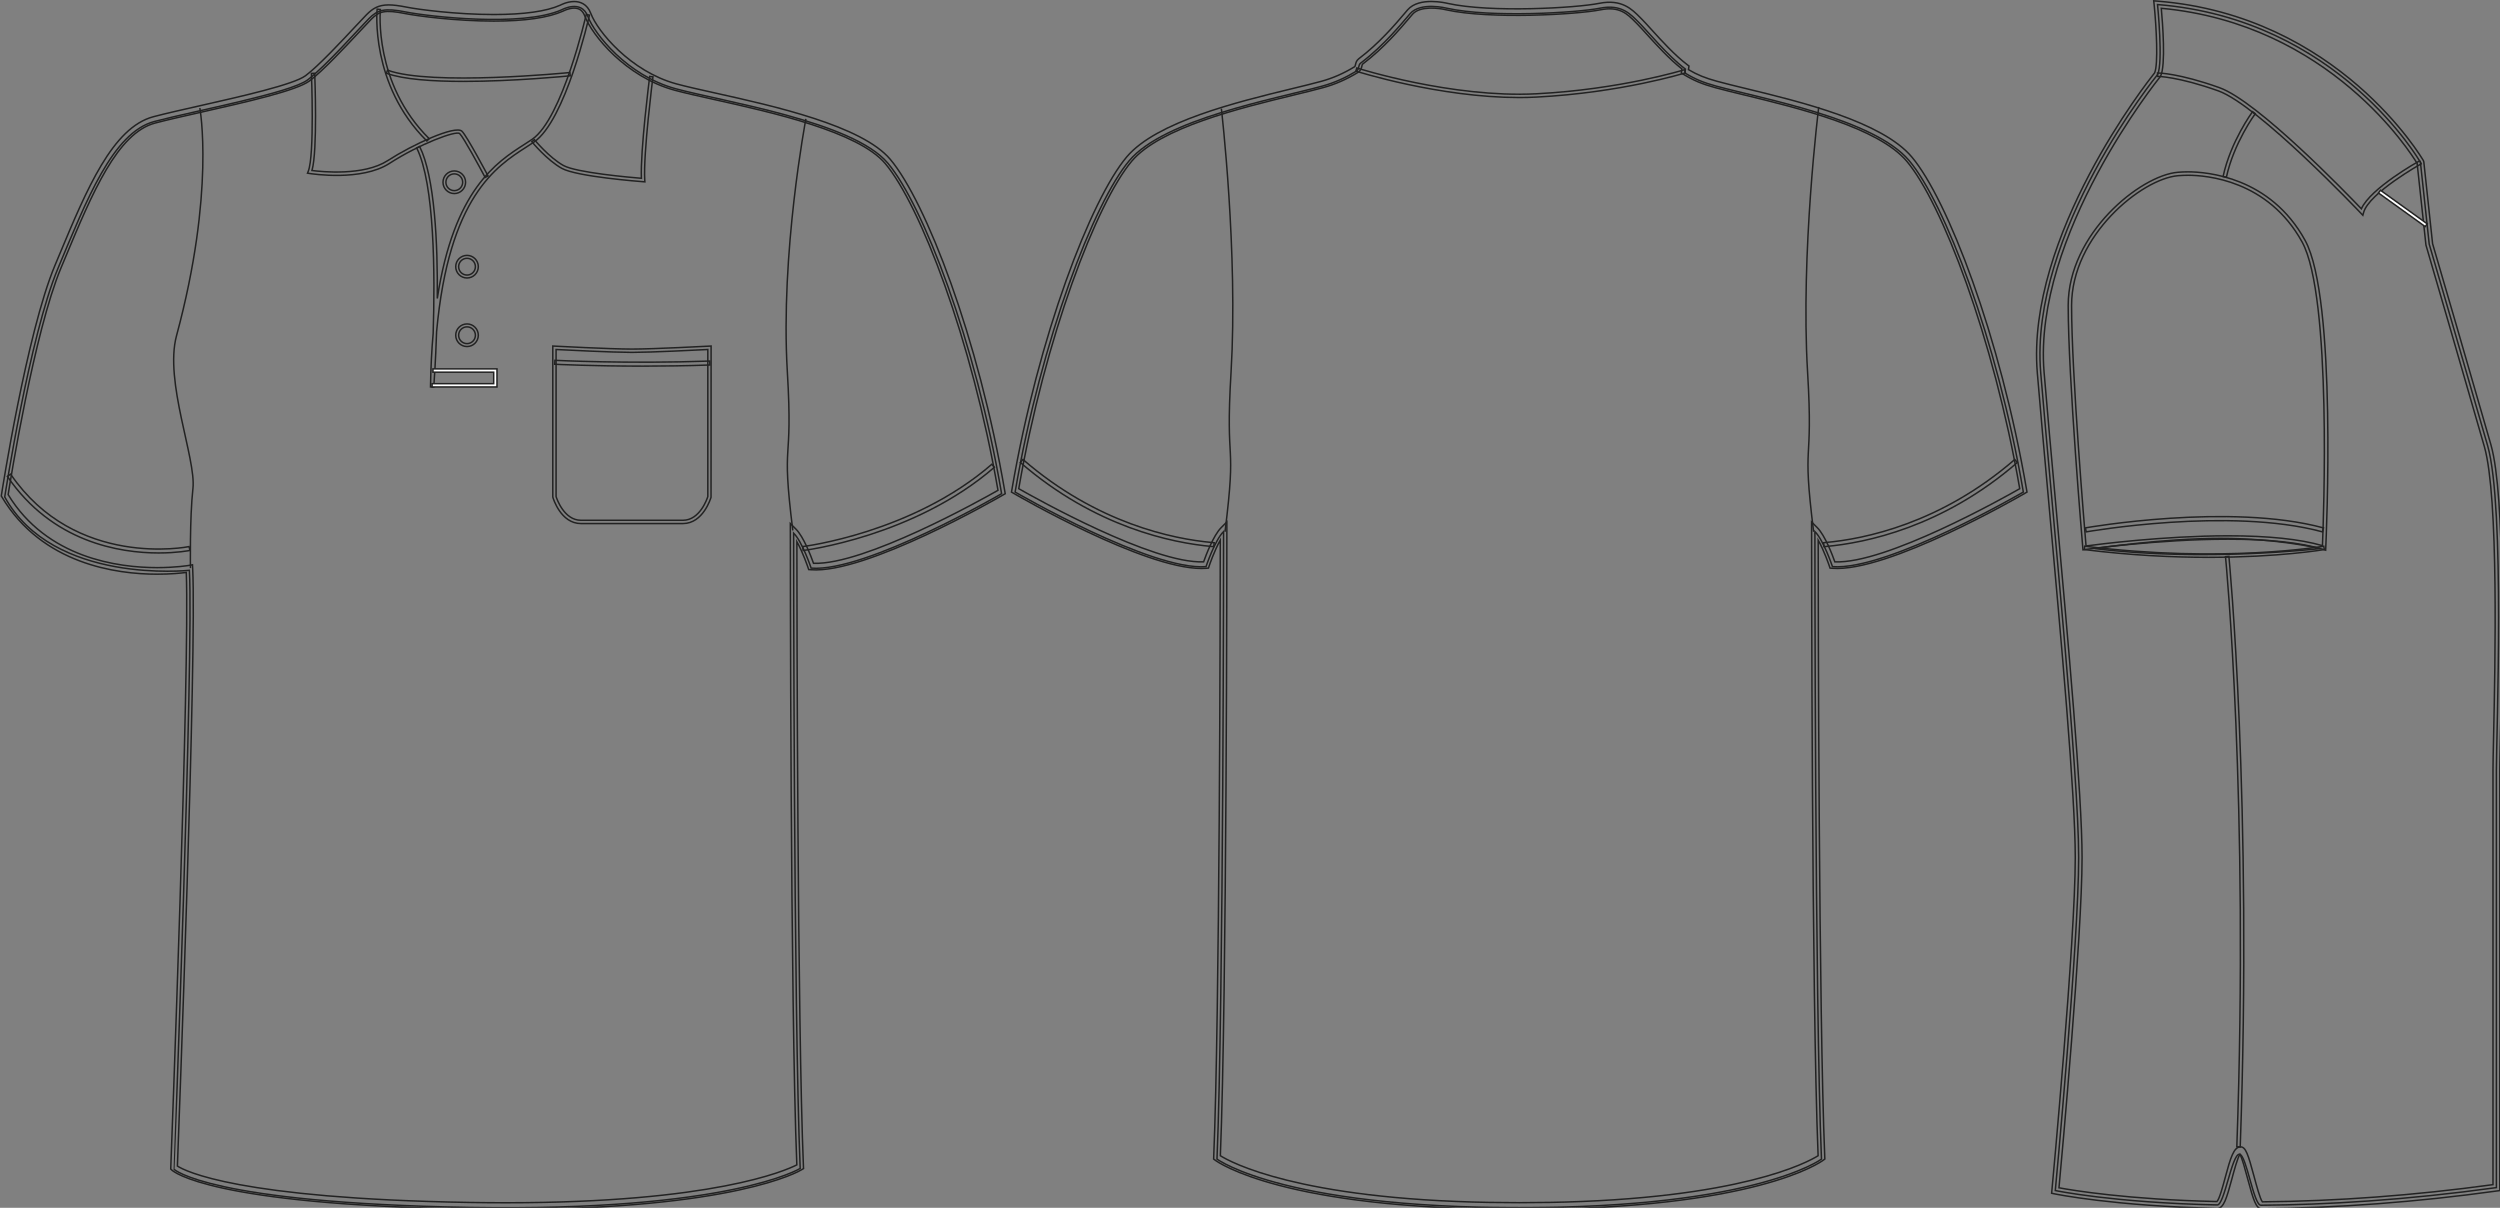 <?xml version="1.0" standalone="no"?> <!DOCTYPE svg PUBLIC "-//W3C//DTD SVG 1.1//EN"  "http://www.w3.org/Graphics/SVG/1.1/DTD/svg11.dtd"> <!-- Created with svg_stack (http://github.com/astraw/svg_stack) --> <svg xmlns:sodipodi="http://sodipodi.sourceforge.net/DTD/sodipodi-0.dtd" xmlns:xlink="http://www.w3.org/1999/xlink" xmlns="http://www.w3.org/2000/svg" version="1.1" width="1655.912" height="800.002"><rect width="100%" height="100%" fill="#808080" stroke="none"/>   <defs/>   <g id="id0:id0" transform="matrix(1.0,0,0,1.0,0.0,0.0)"><g id="id0:front"> 	<path id="id0:primary" d="M125.447,377.755c0,0-90.337,9.721-122.321-48.589c0,0,16.462-106.569,35.312-151.524   c18.854-44.954,36.25-89.912,63.807-97.159c27.556-7.248,89.909-18.85,101.506-27.549c11.601-8.702,34.801-34.804,40.603-40.603   c5.804-5.802,10.157-7.255,24.652-4.353c14.501,2.9,76.858,10.154,102.961-1.449c0,0,13.049-7.25,17.396,4.35   c4.352,11.601,26.104,39.153,58.003,47.853c31.898,8.702,117.452,21.751,140.661,49.302c23.2,27.552,58.008,117.461,75.403,218.968   c0,0-89.908,52.203-126.16,49.302c0,0-5.803-17.399-11.604-23.201c0,0,0,316.419,4.35,420.827c0,0-46.396,28.709-218.958,25.813   c-172.563-2.901-195.765-25.232-195.765-25.232S128.346,434.313,125.447,377.755z" class="primary" fill="rgba(0,0,0,0)" stroke="#222222" stroke-width="1px"/> 	<path fill="rgba(0,0,0,0)" stroke="#222222" stroke-width="1px" stroke-miterlimit="10" d="M521.684,296.548"/> 	<path fill="rgba(0,0,0,0)" d="M306.959,53.913c-20.312,0-39.931-1.293-51.022-5.4l0.757-2.039c28.797,10.663,119.858,1.66,120.774,1.569   l0.219,2.165C375.35,50.44,340.24,53.913,306.959,53.913z" stroke="#222222" stroke-width="1px"/> 	<path fill="rgba(0,0,0,0)" d="M335.094,801.026c-7.833,0-15.933-0.069-24.074-0.204c-171.444-2.884-196.264-24.9-197.235-25.839   l-0.703-0.679l0.037-0.974c0.127-3.354,12.676-331.776,10.261-394.163c-3.438,0.45-10.29,1.157-19.28,1.157   c-26.986,0-76.238-6.643-102.842-51.132l-0.403-0.674l0.12-0.775c0.164-1.071,16.723-107.351,35.456-152.033l2.984-7.138   c18.07-43.273,35.138-84.144,62.271-91.282c8.051-2.122,19.123-4.623,30.844-7.27c27.647-6.25,62.062-14.028,69.912-19.918   c8.548-6.413,23.957-22.922,33.162-32.788c3.201-3.428,5.729-6.141,7.203-7.616c4.081-4.081,7.784-6.442,14.648-6.442   c3.078,0,6.882,0.476,11.971,1.494c7.626,1.525,32.732,4.873,57.657,4.873c19.974,0,34.772-2.077,43.987-6.175   c0.018-0.015,4.407-2.426,9.239-2.426c3.688,0,8.604,1.387,11.08,7.997c4.392,11.7,26.146,38.227,56.537,46.52   c6.683,1.821,15.717,3.832,26.17,6.159c38.552,8.576,96.8,21.54,115.584,43.839c23.562,27.978,58.388,117.919,75.886,219.999   l0.254,1.489l-1.308,0.76c-3.598,2.091-91.061,52.505-127.428,49.59l-1.434-0.115l-0.455-1.365   c-0.045-0.13-3.386-10.065-7.365-17.106c0.037,46.579,0.4,319.252,4.344,413.954l0.058,1.271l-1.082,0.668   C529.424,775.76,486.826,801.026,335.094,801.026z M117.511,772.354c5.063,3.28,40.025,21.534,193.587,24.114   c8.117,0.138,16.19,0.204,23.997,0.204c137.215,0,185.17-21.268,192.697-25.102c-4.248-104.625-4.299-416.408-4.299-419.561v-5.25   l3.711,3.71c5.166,5.162,10.104,18.302,11.647,22.651c33.689,1.238,111.146-42.069,122.181-48.349   c-17.453-100.728-51.601-189.034-74.672-216.434c-17.834-21.174-75.222-33.944-113.189-42.395   c-10.514-2.339-19.596-4.36-26.377-6.208c-32.291-8.809-54.668-36.383-59.467-49.188c-1.308-3.483-3.601-5.175-7.008-5.175   c-3.66,0-7.265,1.945-7.304,1.963c-9.946,4.434-25.346,6.637-45.929,6.637c-25.248,0-50.753-3.404-58.513-4.956   c-14.127-2.825-17.5-1.43-22.688,3.757c-1.42,1.424-3.927,4.11-7.101,7.506c-9.907,10.617-24.877,26.654-33.734,33.3   c-8.598,6.448-42.049,14.009-71.563,20.681c-11.686,2.639-22.72,5.135-30.697,7.235c-25.053,6.592-41.72,46.503-59.364,88.751   l-2.987,7.147C22.753,219.581,6.937,317.867,5.394,327.629c25.595,42.047,72.774,48.345,98.704,48.345   c12.467,0,20.89-1.439,20.974-1.452l2.417-0.421l0.126,2.452C130.409,430.924,118.342,750.521,117.511,772.354z" stroke="#222222" stroke-width="1px"/> 	<path fill="rgba(0,0,0,0)" d="M321.346,117.539c-3.813-7.2-14.275-26.456-16.858-29.037c-2.252-2.257-26.557,6.816-46.494,19.719   c-18.629,12.052-51.574,6.911-52.968,6.687l-1.344-0.217l0.503-1.261c4.217-10.538,2.118-64.265,2.099-64.808l2.172-0.086   c0.085,2.151,1.997,51.127-1.813,64.403c6.28,0.82,34.243,3.754,50.167-6.544c16.393-10.606,44.907-23.732,49.212-19.43   c3.345,3.34,16.681,28.488,17.245,29.559L321.346,117.539z" stroke="#222222" stroke-width="1px"/> 	<path fill="rgba(0,0,0,0)" d="M282.74,93.4c-37.721-37.324-32.996-86.852-32.944-87.348l2.162,0.227   c-0.049,0.486-4.646,49.007,32.313,85.575L282.74,93.4z" stroke="#222222" stroke-width="1px"/> 	<path fill="rgba(0,0,0,0)" d="M287.312,256.39l-2.172-0.102c0.214-12.893,0.822-24.689,1.772-35.497   c1.256-38.904,0.992-98.993-10.903-122.784l1.944-0.974c10.019,20.037,12.016,63.972,11.695,100.671   c11.02-72.157,39.401-90.343,57.733-102.089c1.822-1.166,3.535-2.265,5.111-3.344c20.07-13.736,35.654-82.037,35.809-82.727   l2.121,0.478c-0.637,2.846-15.926,69.828-36.699,84.042c-1.596,1.091-3.325,2.2-5.168,3.381   c-19.714,12.631-51.249,32.84-59.371,122.302C288.531,239.932,287.44,254.691,287.312,256.39z" stroke="#222222" stroke-width="1px"/> 	<path fill="rgba(0,0,0,0)" d="M427.141,120.451l-1.243-0.094c-1.785-0.132-43.854-3.344-53.744-8.832   c-9.854-5.478-19.48-17.17-19.888-17.666l1.687-1.375c0.096,0.117,9.772,11.866,19.26,17.138c8.563,4.754,44.485,7.888,51.619,8.47   c-0.734-18.311,5.246-65.432,5.504-67.474l2.158,0.274c-0.063,0.51-6.503,51.213-5.428,68.312L427.141,120.451z" stroke="#222222" stroke-width="1px"/> 	<path fill="rgba(0,0,0,0)" stroke="#222222" stroke-width="1px" stroke-miterlimit="10" d="M276.981,97.519"/> 	<polygon fill="#FFFFFF" points="329.184,256.306 286.197,256.306 286.197,254.131 327.01,254.131 327.01,246.519 286.766,246.519    286.766,244.344 329.184,244.344  " stroke="#222222"/> 	<path fill="rgba(0,0,0,0)" d="M309.337,229.539c-4.13,0-7.488-3.359-7.488-7.487c0-4.131,3.36-7.491,7.488-7.491   c4.127,0,7.485,3.36,7.485,7.491C316.823,226.183,313.464,229.539,309.337,229.539z M309.337,216.497   c-3.063,0-5.557,2.492-5.557,5.556c0,3.063,2.494,5.553,5.557,5.553c3.063,0,5.553-2.491,5.553-5.553   C314.89,218.989,312.401,216.497,309.337,216.497z" stroke="#222222" stroke-width="1px"/> 	<path fill="rgba(0,0,0,0)" d="M309.337,184.129c-4.13,0-7.488-3.36-7.488-7.491c0-4.128,3.36-7.489,7.488-7.489   c4.127,0,7.485,3.361,7.485,7.489C316.823,180.769,313.464,184.129,309.337,184.129z M309.337,171.085   c-3.063,0-5.557,2.491-5.557,5.553c0,3.064,2.494,5.556,5.557,5.556c3.063,0,5.553-2.494,5.553-5.556   S312.401,171.085,309.337,171.085z" stroke="#222222" stroke-width="1px"/> 	<path fill="rgba(0,0,0,0)" d="M300.906,128.209c-4.129,0-7.487-3.361-7.487-7.491c0-4.128,3.36-7.488,7.487-7.488   c4.128,0,7.485,3.36,7.485,7.488C308.394,124.848,305.036,128.209,300.906,128.209z M300.906,115.164   c-3.063,0-5.558,2.491-5.558,5.553c0,3.065,2.494,5.556,5.558,5.556c3.063,0,5.557-2.494,5.557-5.556   C306.463,117.655,303.971,115.164,300.906,115.164z" stroke="#222222" stroke-width="1px"/> 	<g id="id0:secondary" class="secondary"> 		<path fill="rgba(0,0,0,0)" d="M105.111,366.265c-25.896,0-70.471-7.11-100.233-50.724l2.157-1.471    c42.962,62.955,117.461,48.135,118.208,47.979l0.538,2.556C125.534,364.653,117.436,366.265,105.111,366.265z" class="secondary" stroke="#222222" stroke-width="1px"/> 		<path fill="rgba(0,0,0,0)" d="M531.986,364.623l-0.308-2.593c0.724-0.083,72.688-8.984,125.275-54.518l1.709,1.973    C605.448,355.555,532.713,364.536,531.986,364.623z" class="secondary" stroke="#222222" stroke-width="1px"/> 		<path fill="rgba(0,0,0,0)" d="M425.896,242.511c-33.747,0-58.146-1.228-58.483-1.243l0.139-2.608    c0.476,0.027,48.133,2.421,102.562,0.491l0.094,2.608C454.557,242.312,439.471,242.511,425.896,242.511z" class="secondary" stroke="#222222" stroke-width="1px"/> 	</g> 	<path fill="rgba(0,0,0,0)" d="M452.354,346.79h-67.558c-13.342,0-18.395-16.689-18.604-17.399l-0.045-0.306v-99.882l1.145,0.06   c0.373,0.019,37.201,1.953,50.674,1.953h1.219c13.47,0,50.302-1.934,50.673-1.953l1.145-0.06l-0.045,100.186   C470.75,330.099,465.698,346.79,452.354,346.79z M368.324,328.919c0.504,1.573,5.354,15.696,16.473,15.696h67.558   c11.143,0,15.971-14.12,16.477-15.693v-97.424c-6.367,0.326-37.471,1.896-49.646,1.896h-1.219c-12.178,0-43.278-1.569-49.643-1.896   V328.919L368.324,328.919z" stroke="#222222" stroke-width="1px"/> 	<path fill="rgba(0,0,0,0)" stroke="#222222" stroke-width="1px" stroke-miterlimit="10" d="M132.367,71.557   c0,0,10.295,55.461-15.446,150.805c-8.179,30.306,13.052,81.57,10.877,101.146c-2.175,19.577-1.652,52.806-1.652,52.806"/> 	<path fill="rgba(0,0,0,0)" stroke="#222222" stroke-width="1px" stroke-miterlimit="10" d="M525.125,351.347   c-7.977-64.171,0.314-39.342-3.621-105.056c-4.719-78.669,12.291-167.552,12.291-167.552"/> 	 </g> </g>   <g id="id1:id1" transform="matrix(1.0,0,0,1.0,669.967,0.001)"><g id="id1:back"> 	<path id="id1:primary_1_" d="M317.061,799.714c172.948,2.912,219.454-31.978,219.454-31.978c-4.359-104.646-4.359-415.66-4.359-415.66   c5.814,5.808,11.633,23.248,11.633,23.248c36.334,2.904,126.443-49.409,126.443-49.409   c-17.441-101.739-52.322-191.846-75.58-219.463c-23.254-27.617-95.92-40.698-127.896-49.418c-8.229-2.24-13.957-4.564-20.711-8.712   l0.367-2.546c-11.625-8.721-24.709-24.705-30.521-30.521s-11.631-12.714-26.16-9.81c-14.533,2.913-71.943,6.541-101.374,0   c0,0-17.44-4.36-24.343,3.628c-5.384,6.242-17.019,20.838-32.701,32.709c-1.871,1.414-0.819,4.096-2.899,5.365   c-6.753,4.147-14.305,7.647-22.531,9.887c-31.975,8.72-104.641,21.801-127.896,49.418C54.73,134.069,19.847,224.176,2.406,325.915   c0,0,90.111,52.313,126.444,49.409c0,0,5.814-17.44,11.633-23.248c0,0,0,311.018-4.36,415.66c0,0,46.505,34.89,219.456,31.978" class="primary" fill="rgba(0,0,0,0)" stroke="#222222" stroke-width="1px"/> 	<g id="id1:secondary_1_" class="secondary"> 		<path fill="rgba(0,0,0,0)" d="M538.19,362.09l-0.309-2.622c0.328-0.043,0.824-0.094,1.486-0.146    c25.711-2.316,76.162-12.543,125.176-54.979l1.727,1.993c-49.57,42.92-100.641,53.267-126.668,55.617    C538.977,362.006,538.502,362.048,538.19,362.09z" class="secondary" stroke="#222222" stroke-width="1px"/> 		<path fill="rgba(0,0,0,0)" d="M133.96,362.09c-0.309-0.042-0.786-0.084-1.416-0.136c-26.029-2.351-77.097-12.697-126.672-55.617    l1.729-1.993c49.018,42.436,99.468,52.662,125.179,54.979c0.658,0.061,1.161,0.103,1.488,0.146L133.96,362.09z" class="secondary" stroke="#222222" stroke-width="1px"/> 	</g> 	<path fill="rgba(0,0,0,0)" d="M337.452,800.983c-0.746,0-1.521,0-2.27,0c-155.083,0-198.521-31.202-200.366-32.591l-0.919-0.689   l0.046-1.149c3.952-94.821,4.322-362.604,4.356-408.779c-3.99,7.059-7.34,17.014-7.383,17.15l-0.452,1.362l-1.439,0.12   c-1.028,0.084-2.102,0.119-3.208,0.119C87.583,376.534,4.915,328.794,1.314,326.699L0,325.941l0.257-1.499   c17.542-102.31,52.443-192.45,76.06-220.493c19.708-23.401,73.656-36.508,109.353-45.177c7.447-1.806,14.145-3.432,19.64-4.939   c7.468-2.035,14.856-5.271,21.967-9.64c0.247-0.153,0.343-0.383,0.566-1.363c0.266-1.15,0.624-2.716,2.157-3.883   c13.655-10.33,24.426-23.035,30.21-29.865l2.155-2.529c7.692-8.907,25.754-4.505,26.523-4.317   c28.558,6.353,85.165,3.032,100.415-0.025c14.896-2.98,21.705,3.909,27.186,9.452l0.947,0.954c1.623,1.626,3.801,4.028,6.35,6.838   c6.619,7.298,15.686,17.287,23.938,23.478l1.033,0.784l-0.344,2.393c5.854,3.466,11.137,5.612,18.918,7.724   c5.494,1.508,12.189,3.134,19.637,4.939c35.697,8.669,89.646,21.775,109.355,45.177c23.613,28.034,58.52,118.184,76.063,220.493   l0.258,1.499l-1.313,0.758c-3.709,2.155-91.15,52.671-127.721,49.699l-1.439-0.111l-0.453-1.362   c-0.043-0.137-3.391-10.092-7.381-17.15c0.035,46.166,0.4,313.958,4.355,408.779l0.047,1.149l-0.92,0.682   C535.973,769.781,492.508,800.983,337.452,800.983z M317.095,796.444c13.168,0.229,25.275,0.229,38.443,0v0.018   c127.451-2.197,172.023-26.74,178.742-30.947c-4.264-104.686-4.313-411.428-4.313-414.526v-5.263l3.727,3.722   c5.174,5.169,10.127,18.343,11.674,22.703c33.662,1.474,111.389-42.162,122.459-48.455   c-17.504-100.965-51.717-189.47-74.844-216.917C574.19,84.466,521.079,71.557,485.93,63.024   c-7.484-1.822-14.229-3.457-19.752-4.964c-8.766-2.393-14.529-4.82-21.275-8.967l-1.221-0.75l0.387-2.7   c-8.287-6.455-17.053-16.112-23.521-23.248c-2.494-2.751-4.623-5.101-6.201-6.685l-0.969-0.971   c-5.471-5.536-10.629-10.755-23.225-8.244c-15.516,3.108-73.115,6.464-102.276-0.008c-4.547-1.132-17.293-2.785-22.22,2.929   l-2.127,2.487c-5.895,6.958-16.865,19.902-30.906,30.53c-0.241,0.187-0.351,0.562-0.532,1.371   c-0.274,1.184-0.683,2.972-2.538,4.113c-7.46,4.582-15.235,7.988-23.104,10.125c-5.521,1.516-12.265,3.151-19.75,4.973   c-35.146,8.533-88.259,21.443-107.051,43.755C56.529,134.224,22.31,222.721,4.814,323.685   c11.063,6.293,88.802,49.895,122.45,48.455c1.543-4.359,6.5-17.533,11.675-22.703l3.724-3.721v5.263   c0,3.1-0.047,309.842-4.311,414.528c6.719,4.206,51.313,28.749,178.742,30.946L317.095,796.444L317.095,796.444z" stroke="#222222" stroke-width="1px"/> 	<path fill="rgba(0,0,0,0)" d="M336.17,64.597c-52.952,0-107.507-17.313-108.092-17.5l0.668-2.078   c0.62,0.195,62.952,19.995,118.782,17.108c55.895-2.861,97.77-15.806,98.188-15.934l0.652,2.078   c-0.42,0.128-42.563,13.157-98.732,16.035C343.842,64.503,340.008,64.597,336.17,64.597z" stroke="#222222" stroke-width="1px"/> 	<path fill="rgba(0,0,0,0)" stroke="#222222" stroke-width="1px" stroke-miterlimit="10" d="M534.706,70.847c0,0-12.117,96.809-7.391,175.657   c3.943,65.862-3.998,41.413,3.994,105.725"/> 	<path fill="rgba(0,0,0,0)" stroke="#222222" stroke-width="1px" stroke-miterlimit="10" d="M139.024,71.937c0,0,11.141,95.718,6.415,174.567   c-3.947,65.862,3.998,41.413-3.994,105.725"/> </g> </g>   <g id="id2:id2" transform="matrix(1.0,0,0,1.0,1347.608,0.001)"><g id="id2:side"> 	<path id="id2:primary_2_" d="M81.463,3.016c0,0,3.87,38.692,0,46.441c0,0-85.128,104.484-77.384,197.348   c7.731,92.873,25.147,265.083,25.147,321.191s-15.48,220.576-15.48,220.576s38.41,8.084,107.289,9.535   c4.741,0.096,9.622-33.617,14.653-33.582c4.627,0.024,9.377,33.817,14.249,33.782c43.169-0.315,95.631-3.331,155.975-11.68   c0,0,0-253.465,0-276.686c0-23.222,5.805-174.137-5.805-214.764c-11.604-40.627-38.693-133.509-38.693-133.509l-5.813-54.172   C255.6,107.499,201.432,12.691,81.463,3.016z" class="primary" fill="rgba(0,0,0,0)" stroke="#222222" stroke-width="1px"/> 	<path d="M39.789,363.348c0,0,45.033-6.756,83.313-6.756c38.278,0,66.046,6.756,66.046,6.756S111.844,372.354,39.789,363.348z" fill="rgba(0,0,0,0)" stroke="#222222" stroke-width="1px"/> 	<path fill="rgba(0,0,0,0)" d="M136.235,759.688l-2.252-0.077c8.167-228.459-7.336-389.304-7.494-390.896l2.243-0.229   C128.89,370.094,144.402,531.08,136.235,759.688z" stroke="#222222" stroke-width="1px"/> 	<path id="id2:secondary_2_" fill="rgba(0,0,0,0)" d="M34.203,352.291l-0.47-2.656c0.946-0.167,95.586-16.747,157.647,0.026l-0.703,2.612   C129.189,335.65,35.155,352.133,34.203,352.291z" class="secondary" stroke="#222222" stroke-width="1px"/> 	<path fill="rgba(0,0,0,0)" d="M150.343,800.553h-0.011c-3.544,0-5.268-5.225-9.278-20.168c-1.451-5.418-3.58-13.344-4.996-15.852   c-1.53,2.121-3.922,11.031-5.4,16.526c-3.412,12.685-5.387,19.308-9.587,19.308c-68.369-1.441-107.404-9.508-107.782-9.586   l-1.979-0.414l0.192-2.006c0.149-1.646,15.473-165.006,15.473-220.365c0-41.066-9.253-143.379-17.416-233.64   c-2.907-32.209-5.665-62.634-7.724-87.367C-5.728,156.332,75.178,53.705,79.544,48.251c2.48-5.629,1.136-30.486-0.315-45.007   l-0.277-2.691l2.696,0.22c119.762,9.658,175.357,104.651,175.914,105.609l0.279,0.871l5.814,54.172   c0.193,0.545,27.146,92.961,38.621,133.131c9.754,34.154,7.406,142.208,6.271,194.128c-0.221,9.922-0.379,17.372-0.379,21.259   V788.59l-1.943,0.271c-53.361,7.381-105.803,11.313-155.867,11.688h-0.016V800.553L150.343,800.553z M136.428,759.645   c3.442,0.019,5.009,4.804,8.979,19.589c1.602,5.973,3.984,14.854,5.479,16.815c49.088-0.396,100.48-4.229,152.771-11.381V509.943   c0-3.896,0.166-11.391,0.383-21.347c1.041-47.673,3.469-159.299-6.101-192.792c-11.472-40.161-38.42-132.577-38.692-133.509   l-5.836-54.076c-3.953-6.562-57.826-92.434-169.453-102.733c0.854,9.446,3.079,37.839-0.483,44.963l-0.269,0.422   C82.36,51.901-1.26,155.725,6.322,246.611c2.058,24.725,4.813,55.14,7.723,87.341c8.172,90.356,17.434,192.774,17.434,234.044   c0,52.193-13.527,199.66-15.295,218.756c8.654,1.609,45.535,7.828,104.602,9.104c1.632-1.493,3.973-10.176,5.528-15.979   C129.779,766.961,131.968,759.645,136.428,759.645z" stroke="#222222" stroke-width="1px"/> 	<path fill="rgba(0,0,0,0)" d="M217.453,142.594l-1.363-1.434c-0.676-0.713-67.84-71.5-94.377-80.973   c-26.535-9.473-40.115-9.605-40.249-9.605v-2.251c0.555,0,14.038,0.106,41,9.737c25.337,9.051,84.387,70.154,94.014,80.234   c6.087-13.616,37.196-31.022,38.567-31.788l1.092,1.971c-0.344,0.193-34.463,19.271-38.154,32.209L217.453,142.594z" stroke="#222222" stroke-width="1px"/> 	<path fill="rgba(0,0,0,0)" d="M127.07,117.412l-2.195-0.475c5.001-23.238,19.399-42.791,19.54-42.993l1.804,1.346   C146.076,75.474,131.978,94.657,127.07,117.412z" stroke="#222222" stroke-width="1px"/> 	<path fill="rgba(0,0,0,0)" d="M192.817,364.402l-1.392-0.431c-14.729-4.53-35.981-6.825-63.166-6.825c-46.394,0-94.522,6.799-95.007,6.86   l-1.178,0.167l-0.102-1.188c-0.092-1.117-9.688-112.822-9.688-160.688c0-47.453,47.761-86.118,72.621-88.186   c2.195-0.185,4.479-0.281,6.786-0.281c12.331,0,54.358,3.272,77.5,45.351c21.196,38.533,14.013,197.031,13.692,203.76   L192.817,364.402z M101.694,116.092c-2.243,0-4.459,0.097-6.601,0.273c-24.149,2.005-70.556,39.686-70.556,85.951   c0,45.113,8.549,147.169,9.578,159.315c7.696-1.047,51.648-6.729,94.146-6.729c26.566,0,47.563,2.19,62.436,6.509   c0.688-16.299,6.358-165.06-13.476-201.13C154.679,119.285,113.717,116.092,101.694,116.092z" stroke="#222222" stroke-width="1px"/> 	<path fill="rgba(0,0,0,0)" d="M115.24,369.152c-23.551,0-51.48-1.284-82.284-5.137l0.281-2.234   c91.633,11.452,157.671,0.114,158.331,0.009l0.387,2.217C191.519,364.086,162.011,369.152,115.24,369.152z" stroke="#222222" stroke-width="1px"/> 	<polygon fill="#FFFFFF" points="229.13,126.014 260.078,148.258 258.766,150.088 227.815,127.835  " stroke="#222222"/> </g> </g> </svg>